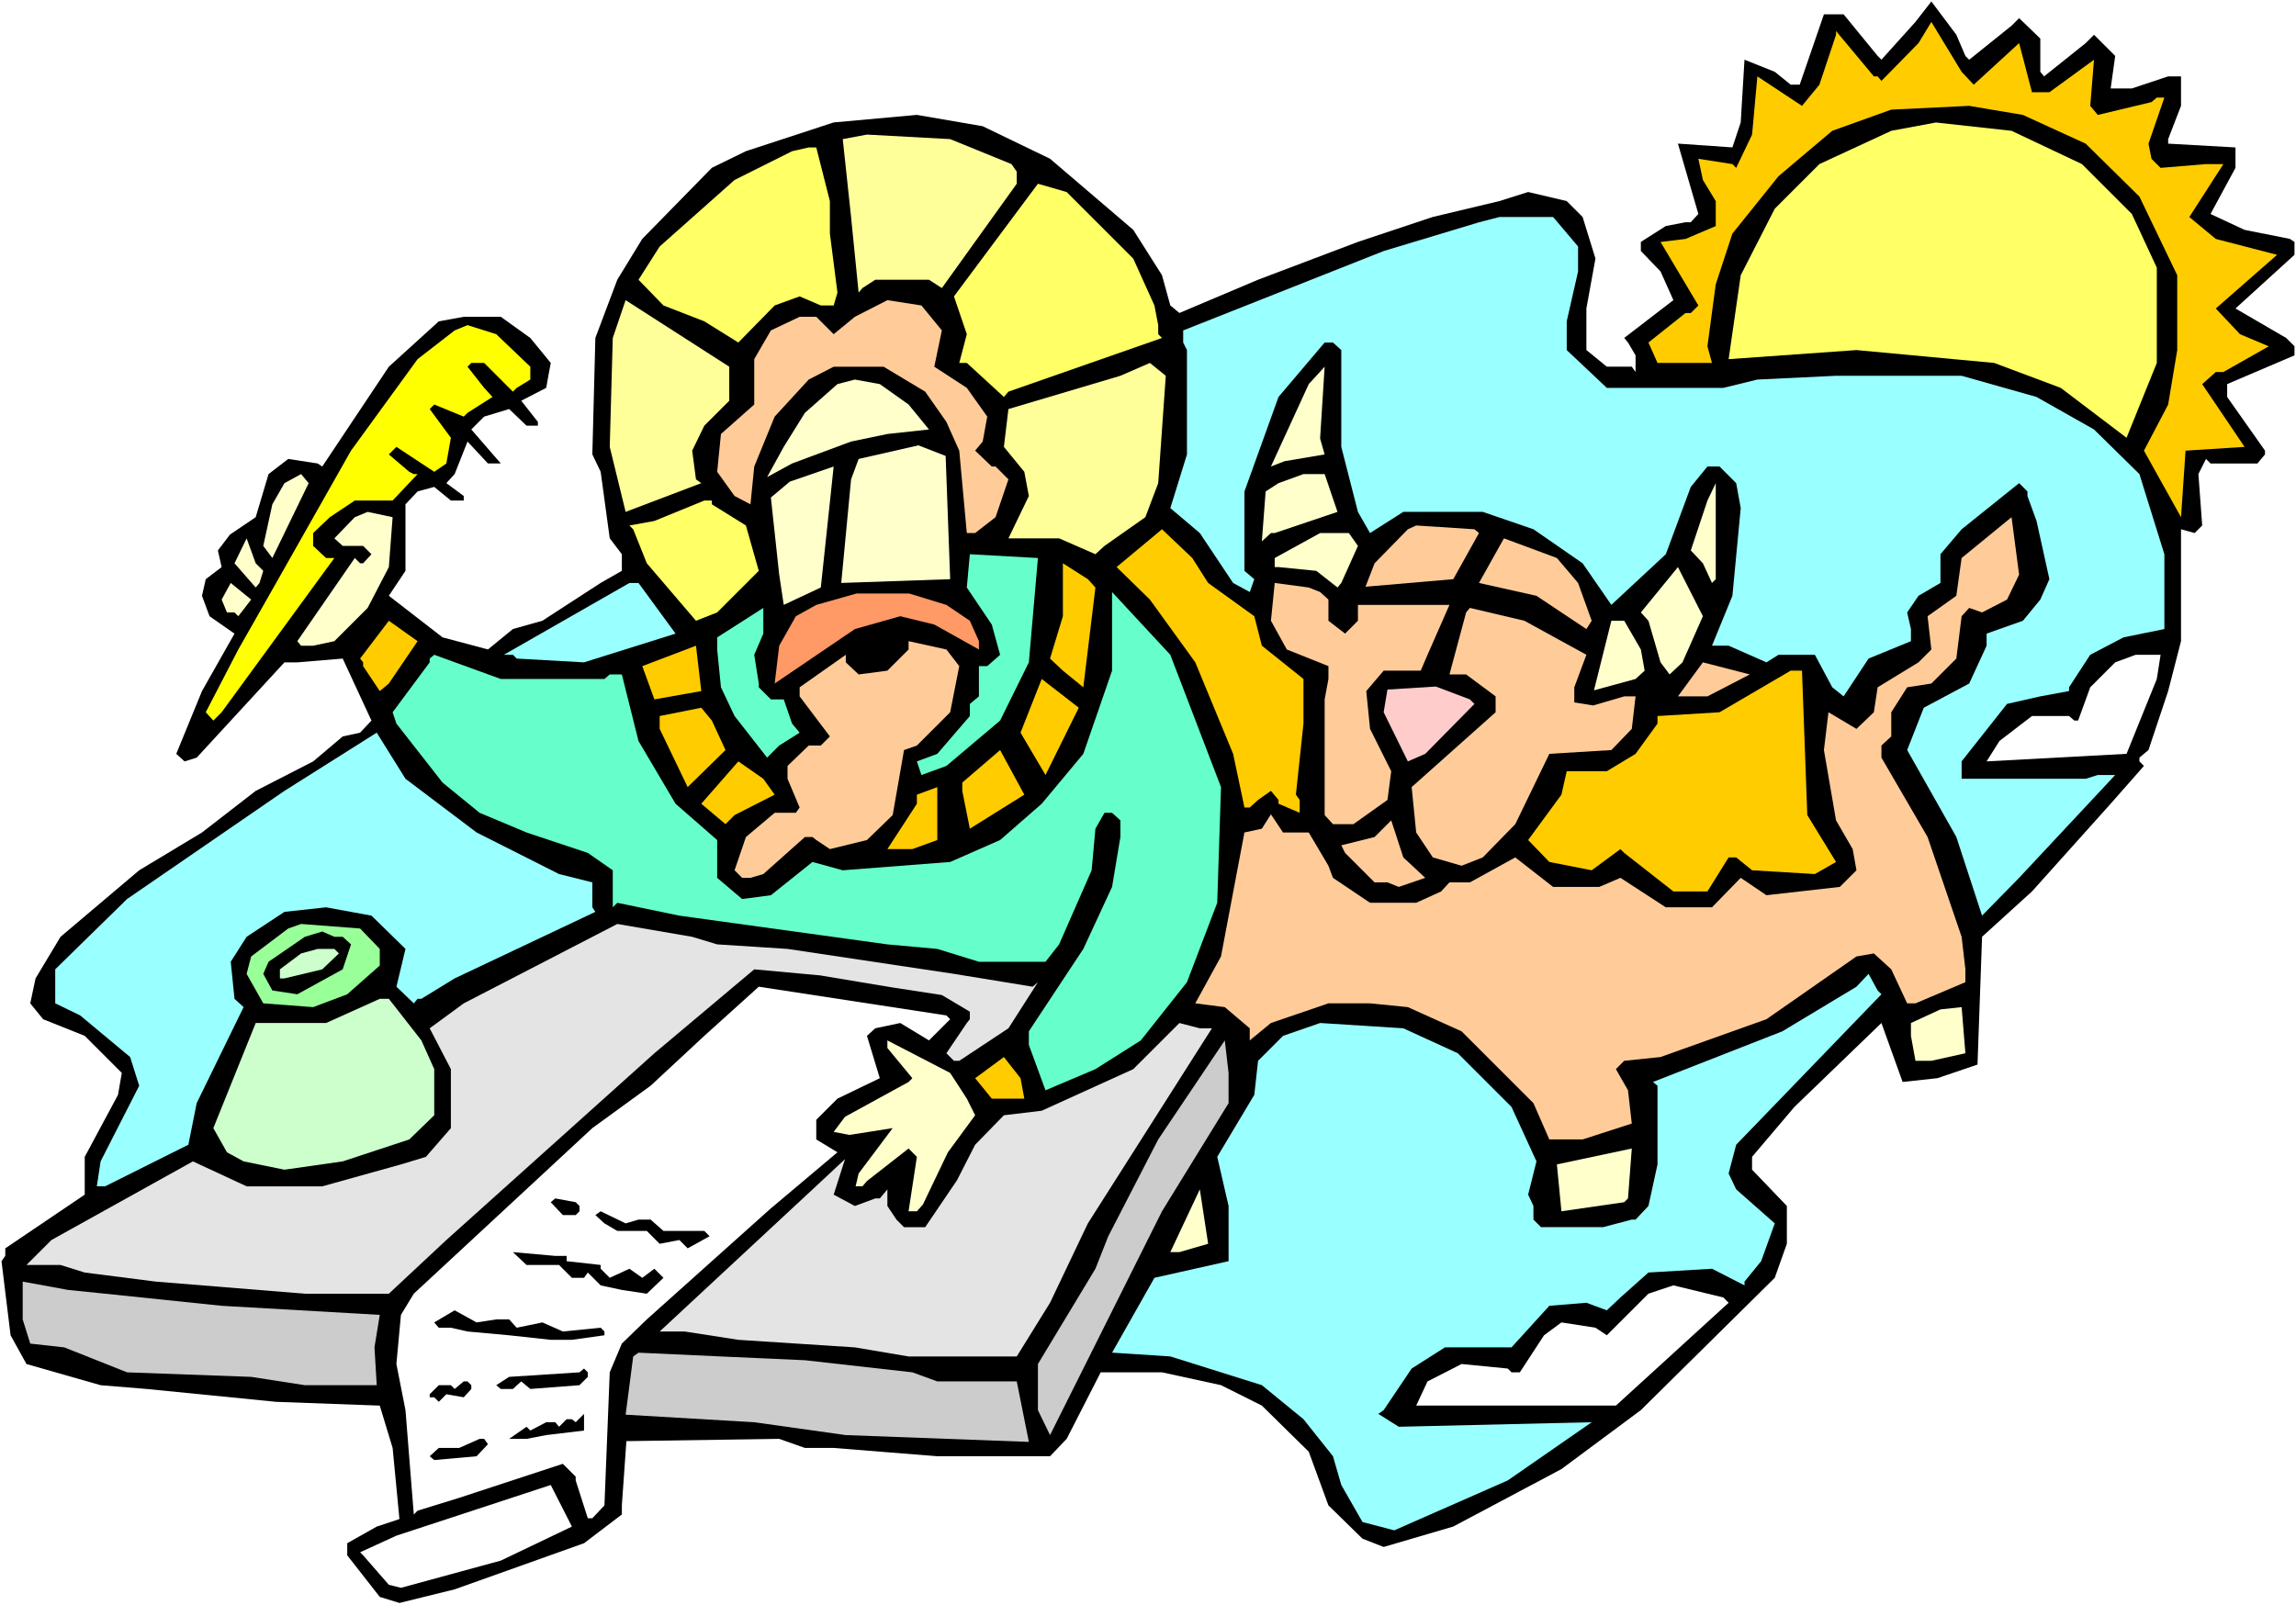 <?xml version="1.0" encoding="UTF-8" standalone="no"?>
<svg
   version="1.0"
   width="129.766mm"
   height="90.744mm"
   id="svg78"
   sodipodi:docname="Luke 10.wmf"
   xmlns:inkscape="http://www.inkscape.org/namespaces/inkscape"
   xmlns:sodipodi="http://sodipodi.sourceforge.net/DTD/sodipodi-0.dtd"
   xmlns="http://www.w3.org/2000/svg"
   xmlns:svg="http://www.w3.org/2000/svg">
  <rect width="100%" height="100%" fill="#808080" stroke="none"/>
  <sodipodi:namedview
     id="namedview78"
     pagecolor="#ffffff"
     bordercolor="#000000"
     borderopacity="0.25"
     inkscape:showpageshadow="2"
     inkscape:pageopacity="0.0"
     inkscape:pagecheckerboard="0"
     inkscape:deskcolor="#d1d1d1"
     inkscape:document-units="mm" />
  <defs
     id="defs1">
    <pattern
       id="WMFhbasepattern"
       patternUnits="userSpaceOnUse"
       width="6"
       height="6"
       x="0"
       y="0" />
  </defs>
  <path
     style="fill:#ffffff;fill-opacity:1;fill-rule:evenodd;stroke:none"
     d="M 0,342.97 H 490.455 V 0 H 0 Z"
     id="path1" />
  <path
     style="fill:#000000;fill-opacity:1;fill-rule:evenodd;stroke:none"
     d="m 419.836,11.955 0.808,0.808 9.05,-7.27 1.616,-1.615 4.525,4.362 v 7.108 l 0.808,0.969 8.888,-7.108 1.778,-1.777 4.525,4.523 -0.97,6.947 h 4.525 l 7.757,-2.585 h 2.747 v 6.3 l -2.747,7.108 v 0.969 l 14.382,0.808 v 4.362 l -5.333,9.855 7.272,3.393 9.696,1.939 0.97,0.646 v 2.746 l -12.605,11.47 10.827,6.3 1.778,1.777 v 1.939 l -14.382,6.139 v 2.746 l 8.08,11.47 v 0.808 l -1.616,1.939 h -10.019 l -0.97,-0.969 -1.616,3.231 0.808,10.985 -1.616,1.615 -2.909,-0.808 v 23.909 l -2.747,10.662 -4.202,12.601 -1.939,1.615 v 0.808 l 0.97,0.969 -7.11,8.077 -16.806,18.74 -10.666,9.693 -0.97,27.302 -8.565,2.908 -7.434,0.808 -4.525,-12.601 -18.584,17.932 -9.05,10.662 v 2.746 l 7.434,7.754 v 8.078 l -2.586,7.27 -28.603,28.271 -16.968,12.601 -23.109,12.278 -14.867,4.362 -4.525,-1.777 -7.272,-7.108 -4.202,-11.47 -10.019,-9.855 -8.726,-4.362 -12.605,-2.746 h -13.09 l -7.272,14.216 -3.555,3.716 H 200.222 L 178.083,309.368 h -6.141 l -5.494,-1.939 -32.643,0.485 -0.97,13.732 v 1.939 l -8.08,6.139 -27.634,9.855 -11.797,2.908 -4.202,-1.292 -6.949,-8.885 v -2.585 l 6.302,-3.554 4.848,-1.615 -1.454,-15.186 -2.747,-9.047 -22.139,-0.808 -27.634,-2.746 -9.858,-0.808 -15.837,-4.523 -3.394,-6.139 -1.939,-15.832 0.808,-1.131 v -1.615 L 18.099,255.249 v -8.077 l 7.11,-13.247 0.808,-4.685 -7.918,-7.916 -8.888,-3.554 -2.747,-3.393 1.131,-5.331 5.333,-8.885 16.806,-14.216 13.413,-8.077 11.474,-8.885 12.282,-6.3 6.302,-5.331 3.717,-0.808 2.424,-2.585 -6.141,-13.247 -9.696,0.808 h -2.747 l -18.746,20.355 -2.586,0.808 -1.778,-1.615 5.494,-13.409 6.949,-12.278 -5.333,-3.716 -1.616,-4.362 0.808,-3.554 3.394,-2.585 -0.808,-3.554 2.586,-3.393 5.494,-3.716 2.747,-9.208 4.202,-3.231 6.302,0.969 0.97,0.646 14.221,-21.325 10.666,-9.693 5.333,-0.969 h 7.918 l 6.302,4.523 4.363,5.331 -0.97,5.331 -5.333,2.746 3.555,4.523 v 0.808 h -2.424 l -3.717,-3.554 -5.333,1.615 -2.747,2.746 6.302,7.27 h -2.747 l -4.363,-4.685 -2.747,6.947 -1.778,1.939 3.717,2.746 v 0.969 h -2.747 l -3.555,-2.908 -3.555,0.969 -2.586,2.746 v 14.216 l -3.555,5.331 11.474,8.885 9.696,2.585 5.333,-4.362 6.302,-1.777 12.443,-8.077 4.525,-2.585 v -3.554 l -2.586,-3.393 -1.939,-14.216 -1.778,-3.716 0.646,-24.879 4.686,-12.439 5.333,-8.724 14.867,-15.186 7.272,-3.554 18.746,-6.139 17.776,-1.615 14.059,2.423 14.382,6.947 17.776,15.186 6.141,9.693 1.778,6.462 1.939,1.615 16.806,-7.108 21.331,-8.077 15.998,-5.331 14.221,-3.393 6.141,-1.939 8.242,1.939 3.394,3.393 2.747,8.885 -1.939,10.662 v 8.885 l 4.363,3.554 h 5.333 l 0.808,1.131 v -3.554 l -1.616,-2.746 -0.808,-0.969 10.504,-8.077 -2.747,-6.139 -4.202,-4.362 v -1.939 l 5.333,-3.393 4.202,-0.808 h 1.131 l 1.616,-1.777 -4.363,-15.024 11.635,0.808 1.778,-5.331 0.808,-13.409 6.464,2.585 3.394,2.746 h 1.939 l 5.171,-15.024 h 4.202 l 7.272,8.885 0.808,0.808 7.272,-8.077 3.394,-4.362 5.333,7.108 z"
     id="path2" />
  <path
     style="fill:#ffcc00;fill-opacity:1;fill-rule:evenodd;stroke:none"
     d="m 421.614,18.094 9.696,-8.885 2.747,10.501 h 3.717 l 9.534,-6.947 -0.808,9.855 1.616,1.939 11.474,-2.746 1.131,-0.969 h 1.616 l -3.394,9.855 0.646,3.231 1.939,1.939 9.696,-0.808 h 3.717 l -7.272,11.308 5.656,4.685 13.09,3.393 -13.09,11.47 5.171,5.493 6.141,2.585 -9.696,5.493 h -1.616 l -2.909,2.585 9.05,13.409 -12.605,0.808 -0.97,14.216 -7.918,-14.216 5.171,-9.855 1.939,-11.632 V 58.804 l -8.08,-16.801 -11.474,-11.308 -13.413,-6.139 -11.474,-1.939 -16.645,0.808 -12.605,4.523 -11.474,9.693 -9.858,12.278 -3.555,10.824 -1.778,13.247 0.97,3.554 H 354.065 l -1.939,-4.362 7.918,-6.3 h 1.131 l 1.616,-1.615 -8.08,-13.57 5.333,-0.646 6.464,-2.746 v -5.331 l -2.747,-4.523 -0.97,-4.523 7.272,1.131 0.808,0.808 3.394,-7.108 1.131,-12.439 9.534,6.3 3.717,-4.523 3.555,-10.662 V 6.624 l 8.08,9.693 h 0.808 l 0.808,0.969 7.918,-8.077 2.747,-4.523 6.464,10.662 z"
     id="path3" />
  <path
     style="fill:#ffff66;fill-opacity:1;fill-rule:evenodd;stroke:none"
     d="m 444.723,35.056 10.666,10.662 5.333,11.47 V 77.544 l -6.464,15.993 -14.059,-10.662 -14.221,-5.331 -29.411,-2.746 -27.31,1.939 2.586,-17.932 7.272,-14.216 9.534,-9.531 15.352,-7.108 9.534,-1.777 16.16,1.777 z"
     id="path4" />
  <path
     style="fill:#ffff99;fill-opacity:1;fill-rule:evenodd;stroke:none"
     d="m 216.059,35.056 1.131,1.615 v 2.585 l -15.998,22.294 -2.747,-1.777 h -11.474 l -2.747,1.777 -0.808,0.969 -1.616,-16.155 -1.778,-16.64 5.171,-0.969 17.776,0.969 z"
     id="path5" />
  <path
     style="fill:#ffff66;fill-opacity:1;fill-rule:evenodd;stroke:none"
     d="m 177.275,42.972 v 6.947 l 1.616,12.601 -0.808,2.746 h -2.747 l -4.525,-1.939 -5.333,1.939 -7.757,7.916 -7.272,-4.523 -8.726,-3.393 -5.333,-5.493 4.525,-7.108 15.998,-14.216 12.282,-6.139 3.555,-0.808 h 1.616 z"
     id="path6" />
  <path
     style="fill:#ffff66;fill-opacity:1;fill-rule:evenodd;stroke:none"
     d="m 242.077,55.25 4.525,10.016 0.808,4.2 v 1.939 l 0.808,0.808 -32.805,11.47 -0.97,1.131 -7.918,-7.27 h -1.616 l 1.616,-6.139 -2.747,-8.077 17.938,-24.071 6.141,1.777 z"
     id="path7" />
  <path
     style="fill:#99ffff;fill-opacity:1;fill-rule:evenodd;stroke:none"
     d="m 337.097,52.665 v 5.331 l -2.424,10.662 v 6.139 l 8.565,8.077 h 24.886 l 7.272,-1.777 16.806,-0.808 h 26.826 l 15.998,4.523 12.282,6.947 9.696,9.531 5.333,17.124 v 15.993 l -8.726,1.777 -7.11,3.716 -4.525,6.947 v 0.808 l -6.141,1.131 -7.11,1.615 -9.696,12.278 v 3.716 h 26.502 l 2.586,-0.808 h 3.717 l -20.523,21.971 -7.918,8.077 -5.494,-16.801 -10.504,-18.578 3.555,-9.047 9.696,-5.17 3.717,-8.077 v -2.585 l 7.757,-2.746 3.717,-4.523 1.939,-4.362 -2.747,-12.439 -1.939,-5.331 v -0.969 l -1.778,-1.777 -12.282,9.855 -4.525,5.331 v 6.139 l -4.686,2.746 -2.424,3.554 0.808,3.554 v 2.585 l -9.05,3.716 -5.333,8.077 -2.424,-1.939 -3.717,-6.947 h -7.757 l -2.586,1.615 -8.08,-3.554 h -3.555 l 4.363,-10.662 1.778,-18.74 -0.97,-5.331 -3.555,-3.554 h -2.586 l -3.555,4.362 -5.333,14.378 -11.635,10.824 -6.141,-8.885 -10.504,-7.27 -10.827,-3.716 h -16.968 l -7.11,4.523 -2.586,-4.523 -3.555,-13.893 V 74.798 l -1.778,-1.615 h -1.778 l -9.858,11.632 -7.272,20.194 v 16.963 l 2.101,1.777 -0.97,2.746 -3.555,-1.939 -7.11,-10.662 -6.302,-5.331 3.555,-11.47 V 74.798 l -0.808,-1.615 v -2.585 l 42.824,-16.963 20.362,-6.139 4.363,-1.131 h 11.474 z"
     id="path8" />
  <path
     style="fill:#ffff99;fill-opacity:1;fill-rule:evenodd;stroke:none"
     d="m 155.782,85.621 -5.333,5.331 -2.586,5.331 0.808,6.139 1.131,0.808 -16.16,6.139 -3.394,-13.893 0.646,-23.263 2.747,-8.077 22.139,14.216 z"
     id="path9" />
  <path
     style="fill:#ffcc99;fill-opacity:1;fill-rule:evenodd;stroke:none"
     d="m 201.192,70.597 -1.616,7.754 6.949,4.523 4.363,6.139 -0.97,5.331 -1.616,1.939 3.555,3.393 h 0.808 l 2.747,2.746 -2.747,8.078 -4.363,3.393 h -1.778 l -1.616,-17.609 -2.747,-6.139 -4.525,-6.462 -8.888,-5.331 H 178.083 l -5.333,2.746 -7.272,7.916 -4.363,10.662 -0.808,8.077 -3.394,-1.777 -3.717,-5.17 0.808,-8.077 7.11,-6.3 v -9.693 l 3.555,-6.139 6.141,-2.908 h 3.555 l 3.717,3.716 4.525,-3.716 6.949,-3.554 7.272,1.131 z"
     id="path10" />
  <path
     style="fill:#ffff00;fill-opacity:1;fill-rule:evenodd;stroke:none"
     d="m 113.281,78.352 v 2.746 l -2.909,1.777 -0.808,0.808 -6.141,-6.139 h -2.747 l -0.808,0.808 3.555,4.523 1.778,1.939 -5.333,3.393 -0.808,0.808 -6.302,-2.585 -0.97,0.969 4.525,6.139 -0.97,5.493 -2.586,1.777 -8.08,-5.331 -1.616,1.615 4.363,3.716 0.97,0.485 h 0.808 l -5.333,5.654 h -8.08 l -5.333,3.554 -3.555,3.393 v 2.746 l 2.747,2.585 h 1.778 l -24.078,32.956 -1.778,1.777 -1.616,-1.777 6.949,-13.409 8.08,-14.216 15.998,-28.271 14.221,-19.548 7.918,-6.139 2.747,-1.131 6.141,1.939 z"
     id="path11" />
  <path
     style="fill:#ffff99;fill-opacity:1;fill-rule:evenodd;stroke:none"
     d="m 247.409,103.23 -2.747,7.27 -8.726,6.139 -1.939,1.777 -7.757,-3.393 h -10.827 l 4.363,-9.047 -0.97,-5.17 -4.363,-5.331 0.97,-8.077 23.917,-7.108 6.302,-2.746 3.394,2.746 z"
     id="path12" />
  <path
     style="fill:#ffffcc;fill-opacity:1;fill-rule:evenodd;stroke:none"
     d="m 282.961,97.091 -8.565,1.454 -2.909,1.131 8.08,-17.609 3.394,-3.716 -0.97,15.347 z"
     id="path13" />
  <path
     style="fill:#ffffcc;fill-opacity:1;fill-rule:evenodd;stroke:none"
     d="m 194.081,86.429 4.363,5.331 -8.888,0.969 -7.757,1.615 -12.605,4.685 -5.333,2.908 3.555,-6.462 4.525,-7.27 6.949,-6.139 3.717,-0.969 5.333,0.969 z"
     id="path14" />
  <path
     style="fill:#ffffcc;fill-opacity:1;fill-rule:evenodd;stroke:none"
     d="m 202.969,123.747 -23.27,0.808 2.101,-22.132 1.616,-4.362 12.766,-2.908 5.818,2.262 z"
     id="path15" />
  <path
     style="fill:#ffffcc;fill-opacity:1;fill-rule:evenodd;stroke:none"
     d="m 167.417,129.24 -0.97,-6.462 -1.778,-16.478 4.04,-3.393 9.373,-3.231 -2.747,25.848 z"
     id="path16" />
  <path
     style="fill:#ffffcc;fill-opacity:1;fill-rule:evenodd;stroke:none"
     d="m 58.176,119.224 -1.939,-2.585 1.939,-8.885 2.586,-4.523 3.555,-1.939 1.616,1.939 z"
     id="path17" />
  <path
     style="fill:#ffffcc;fill-opacity:1;fill-rule:evenodd;stroke:none"
     d="m 285.708,109.369 -13.413,4.523 h -0.808 l -1.939,1.777 0.808,-10.662 2.747,-1.777 5.333,-1.939 h 4.525 z"
     id="path18" />
  <path
     style="fill:#ffffcc;fill-opacity:1;fill-rule:evenodd;stroke:none"
     d="m 365.7,124.555 -1.939,-4.2 -2.586,-2.746 3.555,-10.662 1.778,-3.716 v 20.517 z"
     id="path19" />
  <path
     style="fill:#ffff66;fill-opacity:1;fill-rule:evenodd;stroke:none"
     d="m 152.065,107.754 7.272,4.523 2.747,9.693 -8.888,8.885 -4.525,1.777 -10.504,-12.278 -2.909,-7.27 -0.808,-0.808 5.333,-0.969 10.666,-4.362 h 1.616 z"
     id="path20" />
  <path
     style="fill:#ffffcc;fill-opacity:1;fill-rule:evenodd;stroke:none"
     d="m 83.062,121.162 -4.525,8.724 -7.11,7.108 -4.525,0.969 h -2.586 l -0.808,-0.969 12.282,-17.77 1.131,1.131 h 0.646 l 1.778,-1.939 -1.778,-1.777 h -4.363 l -1.778,-1.615 4.363,-4.523 2.747,-1.131 5.333,1.131 z"
     id="path21" />
  <path
     style="fill:#ffcc99;fill-opacity:1;fill-rule:evenodd;stroke:none"
     d="m 428.724,128.109 -5.333,2.746 -2.747,-0.969 -1.616,1.777 -1.131,9.047 -5.333,5.331 -5.171,0.808 -3.394,5.331 v 5.17 l -2.101,1.939 v 2.585 l 9.858,16.963 7.272,21.325 0.808,6.947 v 2.746 l -10.666,4.523 h -1.778 l -3.394,-7.27 -3.717,-3.393 -3.717,0.646 -19.23,13.409 -22.624,8.077 -7.757,0.808 -1.778,1.777 2.586,4.523 0.808,7.108 -10.504,3.393 h -7.11 l -3.394,-7.754 -15.352,-15.347 -11.474,-5.17 -8.08,-0.808 h -8.888 l -12.282,4.2 -4.525,3.716 v -2.585 l -5.333,-4.523 -6.302,-0.808 5.494,-10.016 5.01,-26.494 3.717,-0.808 1.939,-3.069 2.586,3.877 h 5.494 l 4.202,7.108 0.97,2.585 7.918,5.331 h 9.858 l 5.333,-2.423 1.778,-1.939 h 4.363 l 9.696,-5.331 8.08,6.3 h 9.858 l 4.525,-1.939 9.696,6.3 h 9.858 l 6.141,-6.3 5.494,3.716 15.675,-1.777 3.555,-3.554 -0.808,-4.523 -3.555,-6.139 -2.586,-15.024 0.97,-8.078 5.979,3.554 3.717,-3.554 0.808,-5.331 8.726,-5.331 2.747,-2.746 -0.808,-7.108 6.141,-4.362 1.131,-8.077 10.666,-8.724 1.616,12.278 z"
     id="path22" />
  <path
     style="fill:#ffcc99;fill-opacity:1;fill-rule:evenodd;stroke:none"
     d="m 315.928,113.893 -5.494,9.855 -18.746,1.615 1.939,-5.008 7.11,-7.27 1.778,-0.808 12.443,0.808 z"
     id="path23" />
  <path
     style="fill:#ffcc00;fill-opacity:1;fill-rule:evenodd;stroke:none"
     d="m 258.075,124.555 9.858,7.108 1.616,6.3 8.888,7.108 v 9.531 l -1.616,15.186 0.808,1.131 v 2.746 l -4.525,-1.939 v -0.808 l -1.616,-1.939 -2.747,1.939 -1.778,1.615 h -1.131 l -2.424,-11.47 -8.08,-19.548 -9.696,-13.409 -7.11,-6.947 9.696,-8.078 6.464,6.139 z"
     id="path24" />
  <path
     style="fill:#ffffcc;fill-opacity:1;fill-rule:evenodd;stroke:none"
     d="m 290.072,116.639 -3.555,7.916 -0.808,0.969 -4.525,-3.554 -8.08,-0.808 h -0.808 v -1.939 l 9.696,-5.331 h 6.141 z"
     id="path25" />
  <path
     style="fill:#ffffcc;fill-opacity:1;fill-rule:evenodd;stroke:none"
     d="m 56.237,121.97 -0.808,2.585 -0.808,0.969 -4.525,-5.17 2.586,-5.331 1.939,5.331 z"
     id="path26" />
  <path
     style="fill:#ffcc99;fill-opacity:1;fill-rule:evenodd;stroke:none"
     d="m 337.097,124.555 2.909,8.077 -1.131,1.777 -10.666,-7.108 -12.282,-2.746 5.333,-9.531 11.312,4.2 z"
     id="path27" />
  <path
     style="fill:#66ffcc;fill-opacity:1;fill-rule:evenodd;stroke:none"
     d="m 219.776,141.518 -6.141,12.439 -11.474,9.693 -5.333,1.939 -0.97,-2.908 4.363,-1.615 6.949,-8.077 v -2.585 l 1.939,-1.615 v -6.462 h 1.778 l 2.747,-2.423 -1.778,-6.462 -5.333,-7.916 0.646,-7.108 14.544,0.808 z"
     id="path28" />
  <path
     style="fill:#ffcc00;fill-opacity:1;fill-rule:evenodd;stroke:none"
     d="m 233.997,125.524 -2.586,21.325 -4.363,-3.554 -2.747,-2.585 2.747,-9.047 v -11.308 l 5.333,3.393 z"
     id="path29" />
  <path
     style="fill:#ffffcc;fill-opacity:1;fill-rule:evenodd;stroke:none"
     d="m 359.398,141.518 -2.747,2.585 -1.939,-2.585 -2.586,-8.885 -1.616,-1.777 7.918,-9.693 5.333,10.501 z"
     id="path30" />
  <path
     style="fill:#ffffcc;fill-opacity:1;fill-rule:evenodd;stroke:none"
     d="m 50.904,131.663 -0.808,-0.808 h -1.616 l -1.131,-2.746 1.939,-3.554 4.363,3.554 z"
     id="path31" />
  <path
     style="fill:#99ffff;fill-opacity:1;fill-rule:evenodd;stroke:none"
     d="m 144.309,135.379 -19.554,6.139 -14.382,-0.808 -0.808,-0.808 h -1.939 l 26.826,-15.347 h 1.939 z"
     id="path32" />
  <path
     style="fill:#ffcc99;fill-opacity:1;fill-rule:evenodd;stroke:none"
     d="m 281.992,126.494 1.778,1.615 v 4.523 l 3.555,2.746 2.747,-2.746 v -3.393 h 19.554 l -4.686,10.662 -1.454,3.393 h -7.918 l -3.717,4.362 0.808,8.077 4.525,9.047 -0.808,6.139 -7.272,5.17 h -4.363 l -1.778,-1.939 V 149.434 l 0.808,-4.362 v -2.746 l -8.888,-3.554 -3.394,-6.139 0.808,-8.077 7.272,0.969 z"
     id="path33" />
  <path
     style="fill:#66ffcc;fill-opacity:1;fill-rule:evenodd;stroke:none"
     d="m 260.822,168.173 -0.808,24.717 -6.464,16.963 -9.858,12.439 -9.696,6.139 -10.666,4.523 -3.555,-9.693 v -2.908 l 11.635,-17.609 6.141,-13.247 1.778,-10.662 v -3.554 l -1.778,-1.615 h -1.616 l -1.939,3.393 -0.808,8.885 -6.949,15.832 -2.909,3.716 h -14.221 l -8.888,-2.746 -10.666,-0.969 -44.44,-6.139 -13.251,-2.746 -0.97,0.969 v -7.916 l -5.333,-3.716 -13.09,-4.362 -10.019,-4.2 -7.918,-6.462 -9.858,-12.601 -0.808,-2.423 7.918,-10.662 v -0.808 l 0.97,-0.808 14.221,5.17 h 22.139 l 1.131,-0.969 h 2.586 l 3.555,14.216 7.918,13.409 8.888,7.754 v 8.077 l 5.333,4.523 6.141,-0.808 8.888,-7.108 6.464,1.777 22.947,-1.777 10.666,-4.685 8.888,-7.754 8.888,-10.662 6.141,-17.77 v -16.801 l 12.443,13.409 z"
     id="path34" />
  <path
     style="fill:#ff9966;fill-opacity:1;fill-rule:evenodd;stroke:none"
     d="m 207.171,132.632 1.939,4.362 v 1.777 l -9.534,-5.331 -7.272,-1.777 -9.696,2.746 -17.13,11.632 0.97,-8.077 3.555,-6.3 4.363,-2.423 8.565,-2.423 h 11.312 l 7.918,2.423 z"
     id="path35" />
  <path
     style="fill:#66ffcc;fill-opacity:1;fill-rule:evenodd;stroke:none"
     d="m 161.115,139.902 0.97,6.139 v 0.808 l 2.586,2.585 h 2.747 l 1.778,5.17 1.616,1.939 -4.363,2.746 -2.586,2.585 -6.949,-8.885 -2.909,-6.139 -0.808,-8.077 v -2.585 l 9.858,-6.3 v 5.493 z"
     id="path36" />
  <path
     style="fill:#ffcc99;fill-opacity:1;fill-rule:evenodd;stroke:none"
     d="m 338.875,139.902 -2.586,6.947 v 3.231 l 4.04,0.646 6.626,-1.939 h 2.424 l -0.808,6.947 -4.363,4.523 -13.251,0.808 -7.272,15.024 -6.949,7.108 -4.525,1.777 -6.141,-1.777 -3.555,-5.331 -0.97,-9.693 17.938,-15.993 v -3.393 l -6.302,-4.685 h -3.555 l 3.555,-13.247 0.808,-0.969 11.635,2.746 z"
     id="path37" />
  <path
     style="fill:#ffcc00;fill-opacity:1;fill-rule:evenodd;stroke:none"
     d="m 83.062,146.041 -1.939,1.615 -3.555,-5.331 v -0.808 l -0.646,-0.808 6.141,-8.078 6.141,4.362 z"
     id="path38" />
  <path
     style="fill:#ffffcc;fill-opacity:1;fill-rule:evenodd;stroke:none"
     d="m 350.51,138.771 0.808,4.523 -1.939,1.777 -8.888,2.423 3.717,-14.863 h 2.747 z"
     id="path39" />
  <path
     style="fill:#ffcc99;fill-opacity:1;fill-rule:evenodd;stroke:none"
     d="m 204.909,142.325 -1.939,9.855 -7.11,7.108 -2.747,0.969 -2.424,13.893 -5.494,5.331 -7.918,1.939 -2.909,-1.939 -0.808,-0.646 h -1.616 l -8.888,7.916 -2.747,0.808 h -1.778 l -1.616,-1.615 2.424,-7.108 6.141,-5.17 h 4.525 l 0.808,-1.131 -2.586,-6.139 v -2.746 l 4.525,-4.362 h 2.586 l 1.939,-1.939 -6.464,-8.562 v -1.939 l 9.858,-6.947 v 1.615 l 2.747,2.585 6.141,-0.808 4.525,-4.523 v -1.777 l 8.08,1.777 z"
     id="path40" />
  <path
     style="fill:#ffcc00;fill-opacity:1;fill-rule:evenodd;stroke:none"
     d="m 139.784,149.434 -2.586,-7.108 11.474,-4.362 1.131,9.693 z"
     id="path41" />
  <path
     style="fill:#ffffff;fill-opacity:1;fill-rule:evenodd;stroke:none"
     d="m 460.721,145.072 -6.464,15.993 -29.896,1.615 2.747,-4.362 6.949,-5.331 h 7.918 l 1.131,0.969 h 0.808 l 2.586,-7.108 5.333,-5.331 4.363,-1.615 h 5.333 z"
     id="path42" />
  <path
     style="fill:#ffcc99;fill-opacity:1;fill-rule:evenodd;stroke:none"
     d="m 364.731,148.787 h -6.302 l 5.333,-7.27 10.019,2.585 z"
     id="path43" />
  <path
     style="fill:#ffcc00;fill-opacity:1;fill-rule:evenodd;stroke:none"
     d="m 386.062,174.151 6.141,10.016 -4.525,2.585 -13.413,-0.808 -3.394,-2.746 h -1.616 l -4.525,7.27 h -7.272 l -10.504,-8.239 -0.808,-0.808 -6.141,4.523 -9.05,-1.777 -4.525,-4.685 7.11,-9.693 1.131,-5.008 h 8.565 l 6.141,-3.716 4.686,-6.462 v -1.615 l 13.251,-0.808 15.19,-8.885 h 2.424 z"
     id="path44" />
  <path
     style="fill:#ffcc00;fill-opacity:1;fill-rule:evenodd;stroke:none"
     d="m 223.331,165.589 -5.333,-9.047 4.525,-11.47 7.918,6.139 z"
     id="path45" />
  <path
     style="fill:#ffcccc;fill-opacity:1;fill-rule:evenodd;stroke:none"
     d="m 314.958,150.403 -10.504,10.662 -3.717,1.615 -5.171,-10.501 0.808,-4.846 10.342,-0.646 7.272,2.746 z"
     id="path46" />
  <path
     style="fill:#ffcc00;fill-opacity:1;fill-rule:evenodd;stroke:none"
     d="m 154.974,160.257 -8.08,7.916 -5.979,-12.439 v -2.746 l 8.888,-1.777 2.262,2.746 z"
     id="path47" />
  <path
     style="fill:#99ffff;fill-opacity:1;fill-rule:evenodd;stroke:none"
     d="m 101.808,177.866 17.614,8.885 7.11,1.777 v 5.331 l 0.646,0.969 -30.058,14.216 -7.11,4.362 h -0.808 l -0.808,0.969 -3.717,-3.554 1.939,-8.077 -7.272,-7.108 -9.696,-1.777 -8.888,0.969 -8.08,5.331 -3.394,5.331 0.808,7.916 1.939,1.777 -10.019,20.517 -1.778,8.885 -17.776,8.885 h -1.778 l 0.808,-5.331 8.242,-16.155 -1.939,-6.139 -10.666,-8.885 -5.333,-2.585 v -7.27 l 15.352,-15.024 33.613,-23.102 19.715,-12.439 6.141,9.855 z"
     id="path48" />
  <path
     style="fill:#ffcc00;fill-opacity:1;fill-rule:evenodd;stroke:none"
     d="m 207.171,177.059 -1.616,-8.077 v -1.777 l 8.08,-6.947 5.171,9.531 z"
     id="path49" />
  <path
     style="fill:#ffcc00;fill-opacity:1;fill-rule:evenodd;stroke:none"
     d="m 165.478,169.789 -8.565,4.362 -1.939,1.939 -5.171,-4.362 7.918,-9.047 5.333,3.716 z"
     id="path50" />
  <path
     style="fill:#ffcc00;fill-opacity:1;fill-rule:evenodd;stroke:none"
     d="m 194.889,181.42 h -5.333 l 6.302,-9.693 v -1.939 l 4.363,-1.615 v 11.308 z"
     id="path51" />
  <path
     style="fill:#ffcc99;fill-opacity:1;fill-rule:evenodd;stroke:none"
     d="m 304.454,187.559 -5.656,1.939 -2.424,-0.969 h -2.747 l -6.302,-6.3 -0.808,-1.615 7.11,-1.777 3.555,-3.554 2.586,7.916 z"
     id="path52" />
  <path
     style="fill:#99ff99;fill-opacity:1;fill-rule:evenodd;stroke:none"
     d="m 81.123,202.745 v 3.554 l -6.949,6.139 -7.272,2.746 -10.666,-0.808 -3.555,-6.3 0.97,-3.716 7.918,-5.977 2.747,-0.969 12.605,0.969 z"
     id="path53" />
  <path
     style="fill:#e4e4e4;fill-opacity:1;fill-rule:evenodd;stroke:none"
     d="m 153.197,201.776 15.029,0.969 35.552,5.331 16.806,2.746 1.131,-0.969 -6.302,9.855 -10.504,6.947 h -1.131 l -1.616,-1.615 4.363,-6.462 0.646,-0.808 v -1.615 l -5.979,-3.554 -10.504,-1.615 -15.514,-2.585 -14.059,-1.292 -21.331,17.932 -44.44,39.903 -12.282,11.47 h -17.938 l -31.835,-2.585 -15.19,-1.939 -5.171,-1.615 H 5.656 l 5.333,-5.331 30.219,-16.801 11.474,5.331 h 16.16 l 16.806,-4.685 5.333,-1.615 5.333,-6.139 v -12.601 l -4.525,-8.724 7.272,-5.331 32.805,-16.963 15.998,2.746 z"
     id="path54" />
  <path
     style="fill:#000000;fill-opacity:1;fill-rule:evenodd;stroke:none"
     d="m 73.205,200.16 1.778,1.615 -1.778,5.331 -9.696,5.331 -5.333,-0.808 -1.939,-3.554 1.131,-2.585 7.757,-5.331 3.717,-1.131 2.586,1.131 z"
     id="path55" />
  <path
     style="fill:#ccffcc;fill-opacity:1;fill-rule:evenodd;stroke:none"
     d="m 72.397,203.714 -3.555,3.393 -8.08,1.939 h -0.97 v -1.939 l 4.525,-3.393 3.555,-0.969 h 3.555 z"
     id="path56" />
  <path
     style="fill:#99ffff;fill-opacity:1;fill-rule:evenodd;stroke:none"
     d="m 401.899,212.438 -31.027,32.148 -1.616,6.139 1.616,3.393 8.242,7.27 -2.909,8.077 -3.555,4.362 v 0.808 l -6.949,-3.554 -13.574,0.808 -5.979,5.331 -2.909,2.746 -4.363,-1.615 -7.918,0.646 -8.08,8.885 h -14.221 l -7.11,4.523 -5.979,8.885 -1.131,0.808 4.363,2.746 41.208,-0.969 -17.938,12.439 -24.24,10.662 -6.787,-1.777 -4.525,-7.916 -1.778,-6.139 -6.302,-7.916 -8.888,-7.27 -19.554,-6.139 -12.443,-0.808 9.05,-15.993 15.837,-3.554 v -11.793 l -2.424,-10.501 7.918,-13.247 0.808,-7.27 5.333,-5.331 7.918,-2.746 17.776,1.131 11.635,5.331 11.474,11.47 5.333,11.632 -1.778,7.108 1.131,2.423 v 2.908 l 1.616,1.615 h 13.251 l 6.141,-1.615 h 0.808 l 2.747,-2.908 1.939,-8.885 v -16.801 l -0.97,-0.808 27.634,-10.824 15.837,-9.531 2.586,-2.746 1.939,3.554 z"
     id="path57" />
  <path
     style="fill:#ffffff;fill-opacity:1;fill-rule:evenodd;stroke:none"
     d="m 202.969,217.769 -4.525,4.523 -6.141,-3.716 -5.333,1.131 -1.778,1.615 2.747,9.047 -9.05,4.362 -4.525,4.523 v 4.2 l 4.525,2.746 -14.382,12.116 -26.341,23.586 -5.333,5.17 -2.586,6.139 -1.131,28.433 -2.586,2.746 h -0.97 l -2.586,-8.078 v -0.808 l -2.747,-2.746 -22.139,7.27 -8.888,2.746 -0.808,0.808 -1.778,-22.294 -1.939,-9.855 0.97,-10.501 2.747,-4.523 38.138,-35.379 12.443,-9.047 11.474,-10.662 11.635,-10.501 40.077,6.139 z"
     id="path58" />
  <path
     style="fill:#ccffcc;fill-opacity:1;fill-rule:evenodd;stroke:none"
     d="m 90.011,222.293 2.747,6.139 v 9.855 l -5.333,5.17 -14.221,4.685 -12.443,1.777 -8.726,-1.777 -3.555,-1.939 -2.909,-5.17 9.05,-22.455 h 15.029 l 11.474,-5.17 h 1.939 z"
     id="path59" />
  <path
     style="fill:#ffffcc;fill-opacity:1;fill-rule:evenodd;stroke:none"
     d="m 412.564,226.654 h -3.394 l -0.97,-5.331 v -2.746 l 6.302,-2.908 4.525,-0.485 0.808,9.855 z"
     id="path60" />
  <path
     style="fill:#e4e4e4;fill-opacity:1;fill-rule:evenodd;stroke:none"
     d="m 258.883,219.708 -26.502,41.68 -8.08,16.963 -7.11,11.47 h -23.109 l -11.474,-1.939 -24.886,-1.615 -11.474,-1.777 h -5.333 l 34.582,-32.148 5.01,-4.685 -2.424,7.593 4.525,2.423 4.363,-1.615 h 0.97 l 1.616,-1.939 v 3.554 l 1.939,2.908 1.616,1.615 h 4.525 l 6.787,-10.016 3.878,-7.593 6.141,-6.3 8.08,-0.969 19.554,-8.885 9.858,-9.855 4.363,1.131 z"
     id="path61" />
  <path
     style="fill:#ffffcc;fill-opacity:1;fill-rule:evenodd;stroke:none"
     d="m 206.525,234.732 1.778,3.554 -5.818,7.916 -5.333,11.147 -1.293,1.454 h -1.778 l 1.778,-11.632 -1.778,-1.777 -8.888,6.947 -0.97,1.131 h -1.454 l 0.646,-2.746 7.272,-9.693 -9.211,1.454 -3.394,-0.646 2.424,-3.231 13.574,-7.431 0.808,-0.808 -5.333,-6.462 v -1.615 l 13.413,6.947 z"
     id="path62" />
  <path
     style="fill:#cccccc;fill-opacity:1;fill-rule:evenodd;stroke:none"
     d="m 262.438,235.701 -14.221,23.102 -23.917,47.819 -2.586,-5.331 v -9.855 l 12.282,-20.355 2.747,-6.947 10.666,-20.678 14.221,-21.163 0.808,6.947 z"
     id="path63" />
  <path
     style="fill:#ffcc00;fill-opacity:1;fill-rule:evenodd;stroke:none"
     d="m 218.806,234.732 h -6.949 l -3.555,-4.362 6.141,-4.523 3.555,4.523 z"
     id="path64" />
  <path
     style="fill:#ffffcc;fill-opacity:1;fill-rule:evenodd;stroke:none"
     d="m 346.955,256.864 -13.413,1.939 -0.97,-10.016 15.998,-3.393 -0.808,10.662 z"
     id="path65" />
  <path
     style="fill:#ffffcc;fill-opacity:1;fill-rule:evenodd;stroke:none"
     d="m 258.075,265.749 -6.141,1.777 h -1.939 l 6.302,-13.409 z"
     id="path66" />
  <path
     style="fill:#000000;fill-opacity:1;fill-rule:evenodd;stroke:none"
     d="m 123.785,257.672 v 1.131 l -0.808,0.808 h -2.747 l -2.586,-2.746 0.97,-0.808 4.363,0.808 z"
     id="path67" />
  <path
     style="fill:#000000;fill-opacity:1;fill-rule:evenodd;stroke:none"
     d="m 136.39,260.58 h 2.586 l 2.747,2.423 h 8.726 l 1.131,1.131 -4.686,2.585 -1.778,-1.777 -4.202,0.808 -2.747,-2.746 h -6.302 l -2.747,-1.615 -1.939,-1.777 1.131,-0.808 5.333,2.585 z"
     id="path68" />
  <path
     style="fill:#000000;fill-opacity:1;fill-rule:evenodd;stroke:none"
     d="m 121.038,268.334 v 1.131 l 7.272,0.808 v 0.808 l 1.939,1.939 4.202,-1.939 2.747,1.939 2.586,-1.939 1.939,1.939 -3.555,3.393 -5.333,-0.808 -4.525,-0.969 -2.747,-2.746 -0.808,1.131 h -2.586 l -2.747,-2.746 h -6.949 l -2.909,-2.746 9.05,0.808 z"
     id="path69" />
  <path
     style="fill:#cccccc;fill-opacity:1;fill-rule:evenodd;stroke:none"
     d="m 22.462,276.412 24.886,2.585 33.774,1.939 -1.131,6.947 0.485,8.078 H 65.125 l -11.474,-1.777 -26.502,-0.969 -13.413,-5.331 -7.272,-0.808 -1.616,-5.17 v -8.077 l 9.696,1.777 z"
     id="path70" />
  <path
     style="fill:#ffffff;fill-opacity:1;fill-rule:evenodd;stroke:none"
     d="m 369.256,278.35 -24.078,21.971 h -42.662 l 2.424,-5.17 7.272,-3.716 9.858,0.969 0.808,0.808 h 1.778 l 5.171,-7.916 3.717,-2.746 7.272,1.131 2.424,1.615 8.888,-8.885 5.333,-1.777 10.666,2.585 z"
     id="path71" />
  <path
     style="fill:#000000;fill-opacity:1;fill-rule:evenodd;stroke:none"
     d="m 106.009,281.904 h 2.747 l 1.616,1.777 5.494,-1.131 4.363,1.939 8.08,-0.808 0.808,0.808 v 0.808 l -6.949,0.969 h -4.525 l -8.888,-0.969 -8.888,-0.808 -3.555,-0.808 h -2.586 l -0.97,-1.131 4.363,-2.585 4.686,2.585 z"
     id="path72" />
  <path
     style="fill:#cccccc;fill-opacity:1;fill-rule:evenodd;stroke:none"
     d="m 171.942,290.628 22.947,2.585 5.333,1.939 h 16.968 l 2.586,12.924 -39.107,-1.454 -19.554,-2.746 -27.472,-1.615 1.616,-12.439 1.131,-0.808 17.614,0.808 z"
     id="path73" />
  <path
     style="fill:#000000;fill-opacity:1;fill-rule:evenodd;stroke:none"
     d="m 125.563,294.182 -1.778,1.777 -10.504,0.808 -1.939,-1.615 -1.778,1.615 h -2.586 l -0.97,-0.808 2.747,-1.777 15.029,-0.969 0.97,-0.808 0.808,0.808 z"
     id="path74" />
  <path
     style="fill:#000000;fill-opacity:1;fill-rule:evenodd;stroke:none"
     d="m 100.677,295.959 v 0.808 l -1.616,1.777 -3.717,-0.646 -1.616,1.615 -0.97,-0.969 h -0.97 v -0.646 l 1.939,-1.939 h 2.586 l 0.808,0.808 1.939,-1.615 h 0.808 z"
     id="path75" />
  <path
     style="fill:#000000;fill-opacity:1;fill-rule:evenodd;stroke:none"
     d="m 116.675,306.622 -4.202,0.808 h -3.717 l 3.717,-2.585 0.808,0.808 3.394,-1.777 h 1.939 l 0.808,0.969 1.616,-1.615 h 1.131 l 0.808,0.646 1.778,-1.777 v 3.554 z"
     id="path76" />
  <path
     style="fill:#000000;fill-opacity:1;fill-rule:evenodd;stroke:none"
     d="m 104.232,308.56 -2.424,2.585 -9.05,0.808 -0.97,-0.808 1.939,-1.777 h 4.363 l 4.363,-1.939 h 0.97 z"
     id="path77" />
  <path
     style="fill:#ffffff;fill-opacity:1;fill-rule:evenodd;stroke:none"
     d="m 106.979,333.439 -21.331,5.816 -2.586,-0.646 -5.494,-6.3 -0.646,-0.646 7.757,-3.554 32.966,-10.824 4.525,8.885 z"
     id="path78" />
</svg>
